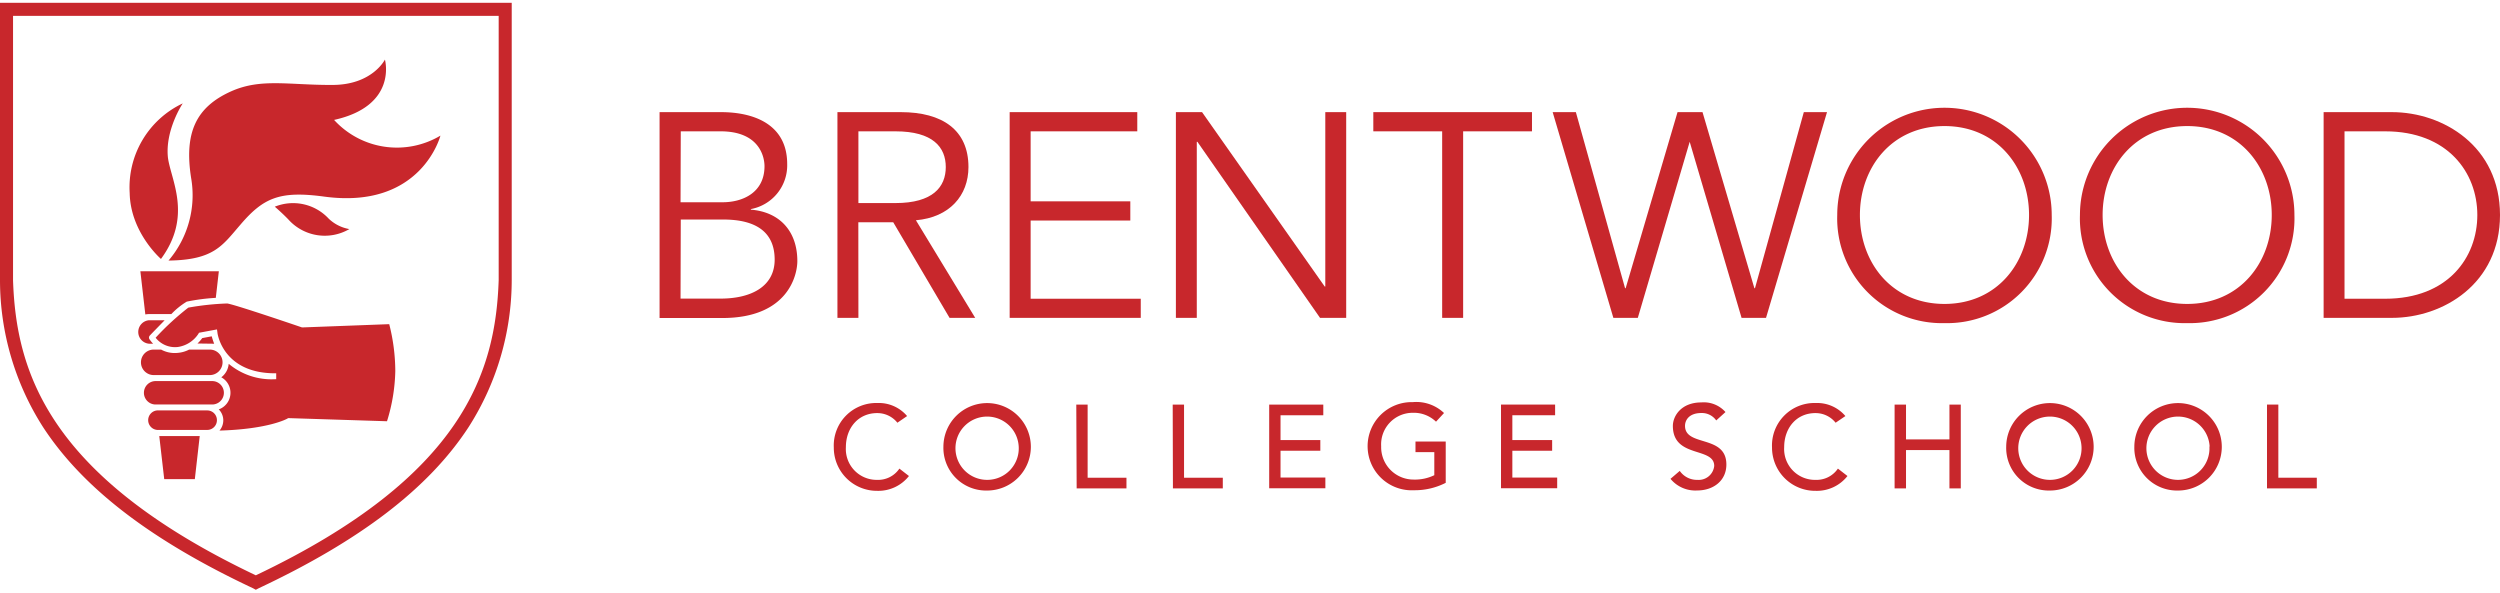 <svg id="Layer_1" data-name="Layer 1" xmlns="http://www.w3.org/2000/svg" viewBox="0 0 337.34 79.2" width="270" height="64"><defs><style>.cls-1{fill:#c8272c;}</style></defs><title>brentwood_logo</title><path class="cls-1" d="M89,14.75h8.28c4.58,0,8.94,1.73,8.94,7a6,6,0,0,1-4.9,6.08v.08c3.88.31,6.27,2.9,6.27,6.94,0,1.8-1.18,7.68-10.12,7.68H89Zm2.83,12.16h5.68c2.71,0,5.65-1.3,5.65-4.87,0-1.13-.59-4.7-5.92-4.7H91.86Zm0,13h5.41c4.08,0,7.29-1.61,7.29-5.26s-2.43-5.41-6.94-5.41H91.86Z"/><path class="cls-1" d="M115.83,42.51H113V14.75h8.55c5.64,0,9.13,2.43,9.13,7.41,0,3.84-2.55,6.79-7.09,7.18l8,13.17h-3.46l-7.6-12.9h-4.71Zm0-15.49h5c5.06,0,6.79-2.19,6.79-4.86s-1.73-4.82-6.79-4.82h-5Z"/><path class="cls-1" d="M139.07,39.93h14.86v2.58H136.24V14.75h17.22v2.59H139.07v9.45h13.45v2.59H139.07Z"/><path class="cls-1" d="M178.75,38.28h.08V14.75h2.82V42.51h-3.53L161.57,18.75h-.08V42.51h-2.82V14.75h3.53Z"/><path class="cls-1" d="M197.43,42.51H194.6V17.34h-9.29V14.75h21.41v2.59h-9.29Z"/><path class="cls-1" d="M219.28,38.51h.08l7-23.76h3.37l7,23.76h.08l6.59-23.76h3.13L238.3,42.51H235l-7-23.76H228l-7,23.76h-3.3l-8.19-27.76h3.13Z"/><path class="cls-1" d="M262.38,43.22a14.13,14.13,0,0,1-14.47-14.59,14.47,14.47,0,1,1,28.94,0A14.13,14.13,0,0,1,262.38,43.22Zm0-26.59c-7.14,0-11.41,5.61-11.41,12s4.27,12,11.41,12,11.41-5.61,11.41-12S269.52,16.63,262.38,16.63Z"/><path class="cls-1" d="M295.13,43.22a14.13,14.13,0,0,1-14.47-14.59,14.47,14.47,0,1,1,28.94,0A14.13,14.13,0,0,1,295.13,43.22Zm0-26.59c-7.14,0-11.41,5.61-11.41,12s4.27,12,11.41,12,11.41-5.61,11.41-12S302.27,16.63,295.13,16.63Z"/><path class="cls-1" d="M313.54,14.75h9.21c6.94,0,14.59,4.63,14.59,13.88s-7.65,13.88-14.59,13.88h-9.21Zm2.82,25.18h5.49c8.47,0,12.43-5.57,12.43-11.3s-4-11.29-12.43-11.29h-5.49Z"/><path class="cls-1" d="M121.09,56.66a3.46,3.46,0,0,0-2.73-1.3c-2.54,0-4.22,2-4.22,4.6a4.16,4.16,0,0,0,4.22,4.41,3.46,3.46,0,0,0,3-1.52l1.29,1a5.25,5.25,0,0,1-4.28,2A5.82,5.82,0,0,1,112.51,60a5.73,5.73,0,0,1,5.89-6,5,5,0,0,1,4,1.76Z"/><path class="cls-1" d="M127.3,59.87a5.9,5.9,0,1,1,5.9,5.94A5.76,5.76,0,0,1,127.3,59.87Zm10.16,0a4.27,4.27,0,1,0-4.26,4.5A4.25,4.25,0,0,0,137.46,59.87Z"/><path class="cls-1" d="M145.23,54.21h1.53v9.87H152v1.44h-6.72Z"/><path class="cls-1" d="M158.24,54.21h1.53v9.87H165v1.44h-6.73Z"/><path class="cls-1" d="M171.26,54.21h7.3v1.44h-5.77V59h5.37v1.44h-5.37v3.62h6.05v1.44h-7.58Z"/><path class="cls-1" d="M195.08,59.2v5.57a9.18,9.18,0,0,1-4.28,1,5.95,5.95,0,1,1-.16-11.89,5.42,5.42,0,0,1,4.21,1.47l-1.08,1.17a4.32,4.32,0,0,0-3.13-1.2,4.26,4.26,0,0,0-4.27,4.51,4.37,4.37,0,0,0,4.39,4.5,6,6,0,0,0,2.78-.59V60.63H191V59.2Z"/><path class="cls-1" d="M202.54,54.21h7.3v1.44h-5.77V59h5.37v1.44h-5.37v3.62h6.05v1.44h-7.58Z"/><path class="cls-1" d="M226.66,63.16a2.82,2.82,0,0,0,2.4,1.21,2.1,2.1,0,0,0,2.25-1.88c0-2.61-5.58-1-5.58-5.4,0-1.33,1.12-3.17,3.84-3.17a3.92,3.92,0,0,1,3.26,1.3l-1.25,1.13a2.36,2.36,0,0,0-2-1c-1.7,0-2.21,1-2.21,1.73,0,2.86,5.58,1.15,5.58,5.22,0,2.19-1.76,3.5-3.93,3.5a4.34,4.34,0,0,1-3.61-1.57Z"/><path class="cls-1" d="M247.69,56.66a3.45,3.45,0,0,0-2.73-1.3c-2.54,0-4.21,2-4.21,4.6A4.16,4.16,0,0,0,245,64.37a3.47,3.47,0,0,0,3-1.52l1.29,1a5.25,5.25,0,0,1-4.28,2A5.83,5.83,0,0,1,239.11,60a5.73,5.73,0,0,1,5.9-6,5,5,0,0,1,4,1.76Z"/><path class="cls-1" d="M255.65,54.21h1.54v4.7h5.86v-4.7h1.53V65.52h-1.53V60.35h-5.86v5.17h-1.54Z"/><path class="cls-1" d="M270.71,59.87a5.9,5.9,0,1,1,5.89,5.94A5.75,5.75,0,0,1,270.71,59.87Zm10.16,0a4.27,4.27,0,1,0-4.27,4.5A4.26,4.26,0,0,0,280.87,59.87Z"/><path class="cls-1" d="M288,59.87a5.9,5.9,0,1,1,5.9,5.94A5.76,5.76,0,0,1,288,59.87Zm10.16,0a4.27,4.27,0,1,0-4.26,4.5A4.25,4.25,0,0,0,298.13,59.87Z"/><path class="cls-1" d="M305.9,54.21h1.53v9.87h5.19v1.44H305.9Z"/><path class="cls-1" d="M21.72,34.56S17.6,31,17.5,25.67a12.52,12.52,0,0,1,7.16-12.1s-2.4,3.58-2,7.32C23.06,23.92,26,28.75,21.72,34.56Z"/><path class="cls-1" d="M22.74,34.78a13.58,13.58,0,0,0,3.05-11.14c-.95-6.07.61-9.57,5.45-11.72,4-1.77,7.76-.81,13.61-.84,5.39,0,7.09-3.42,7.09-3.42s1.76,6.23-6.86,8.14a11.48,11.48,0,0,0,14.35,2.12s-2.55,10-15.67,8.23c-6-.81-8.2.13-11.34,3.81C30,32.75,28.89,34.7,22.74,34.78Z"/><path class="cls-1" d="M37.08,27.51s.91.77,1.82,1.71a6.59,6.59,0,0,0,8.24,1.31,5.37,5.37,0,0,1-2.78-1.4A6.56,6.56,0,0,0,37.08,27.51Z"/><path class="cls-1" d="M52.22,56.46a24.24,24.24,0,0,0,1.12-6.77,25.88,25.88,0,0,0-.82-6.33l-11.7.44-.07,0c-3.6-1.23-9.52-3.2-10.11-3.23a36.25,36.25,0,0,0-5.23.56A36.07,36.07,0,0,0,21,45.19,3.32,3.32,0,0,0,24,46.44a4,4,0,0,0,2.76-1.76l.09-.16,2.43-.45.06.42c0,.22.81,5.5,7.78,5.5h.15v.8h-.16a9,9,0,0,1-6.25-2.08,2.53,2.53,0,0,1-1,1.82,2.38,2.38,0,0,1-.34,4.33,2.11,2.11,0,0,1,.61,1.48,2.15,2.15,0,0,1-.51,1.38c6.65-.19,9.14-1.6,9.16-1.62l.1-.06H39Z"/><path class="cls-1" d="M20.12,46h.54a4.8,4.8,0,0,1-.5-.62h0a.41.41,0,0,1,.06-.49c.4-.42,1.19-1.23,2-2.06H20.12a1.59,1.59,0,0,0,0,3.17Z"/><path class="cls-1" d="M29.27,56.34A1.31,1.31,0,0,0,28,55H21.2a1.32,1.32,0,0,0,0,2.63H28A1.31,1.31,0,0,0,29.27,56.34Z"/><path class="cls-1" d="M21,54.2h7.63a1.58,1.58,0,0,0,0-3.16H21a1.58,1.58,0,1,0,0,3.16Z"/><path class="cls-1" d="M20.69,50.23h7.62a1.72,1.72,0,1,0,0-3.44H25.52a4,4,0,0,1-1.49.44,3.85,3.85,0,0,1-2.29-.44h-1a1.72,1.72,0,0,0,0,3.44Z"/><path class="cls-1" d="M20.12,42h3a10,10,0,0,1,2.08-1.68,26.9,26.9,0,0,1,3.92-.51l.41-3.59H18.94l.67,5.83A2.76,2.76,0,0,1,20.12,42Z"/><polygon class="cls-1" points="21.49 58.46 22.16 64.27 26.29 64.27 26.95 58.46 21.49 58.46"/><path class="cls-1" d="M34.52,79.2,34.15,79C20.49,72.58,11.23,65.55,5.81,57.25A36.82,36.82,0,0,1,0,37.49V0H69.05V37.46a36.87,36.87,0,0,1-5.82,19.79C57.82,65.55,48.55,72.58,34.9,79ZM1.76,1.76v35.7C2.18,49.69,6.4,63.88,34.52,77.25,62.64,63.88,66.87,49.69,67.29,37.43V1.76Z"/><path class="cls-1" d="M28.9,46a9.34,9.34,0,0,1-.33-1l-1.28.24a5.34,5.34,0,0,1-.64.73Z"/></svg>
